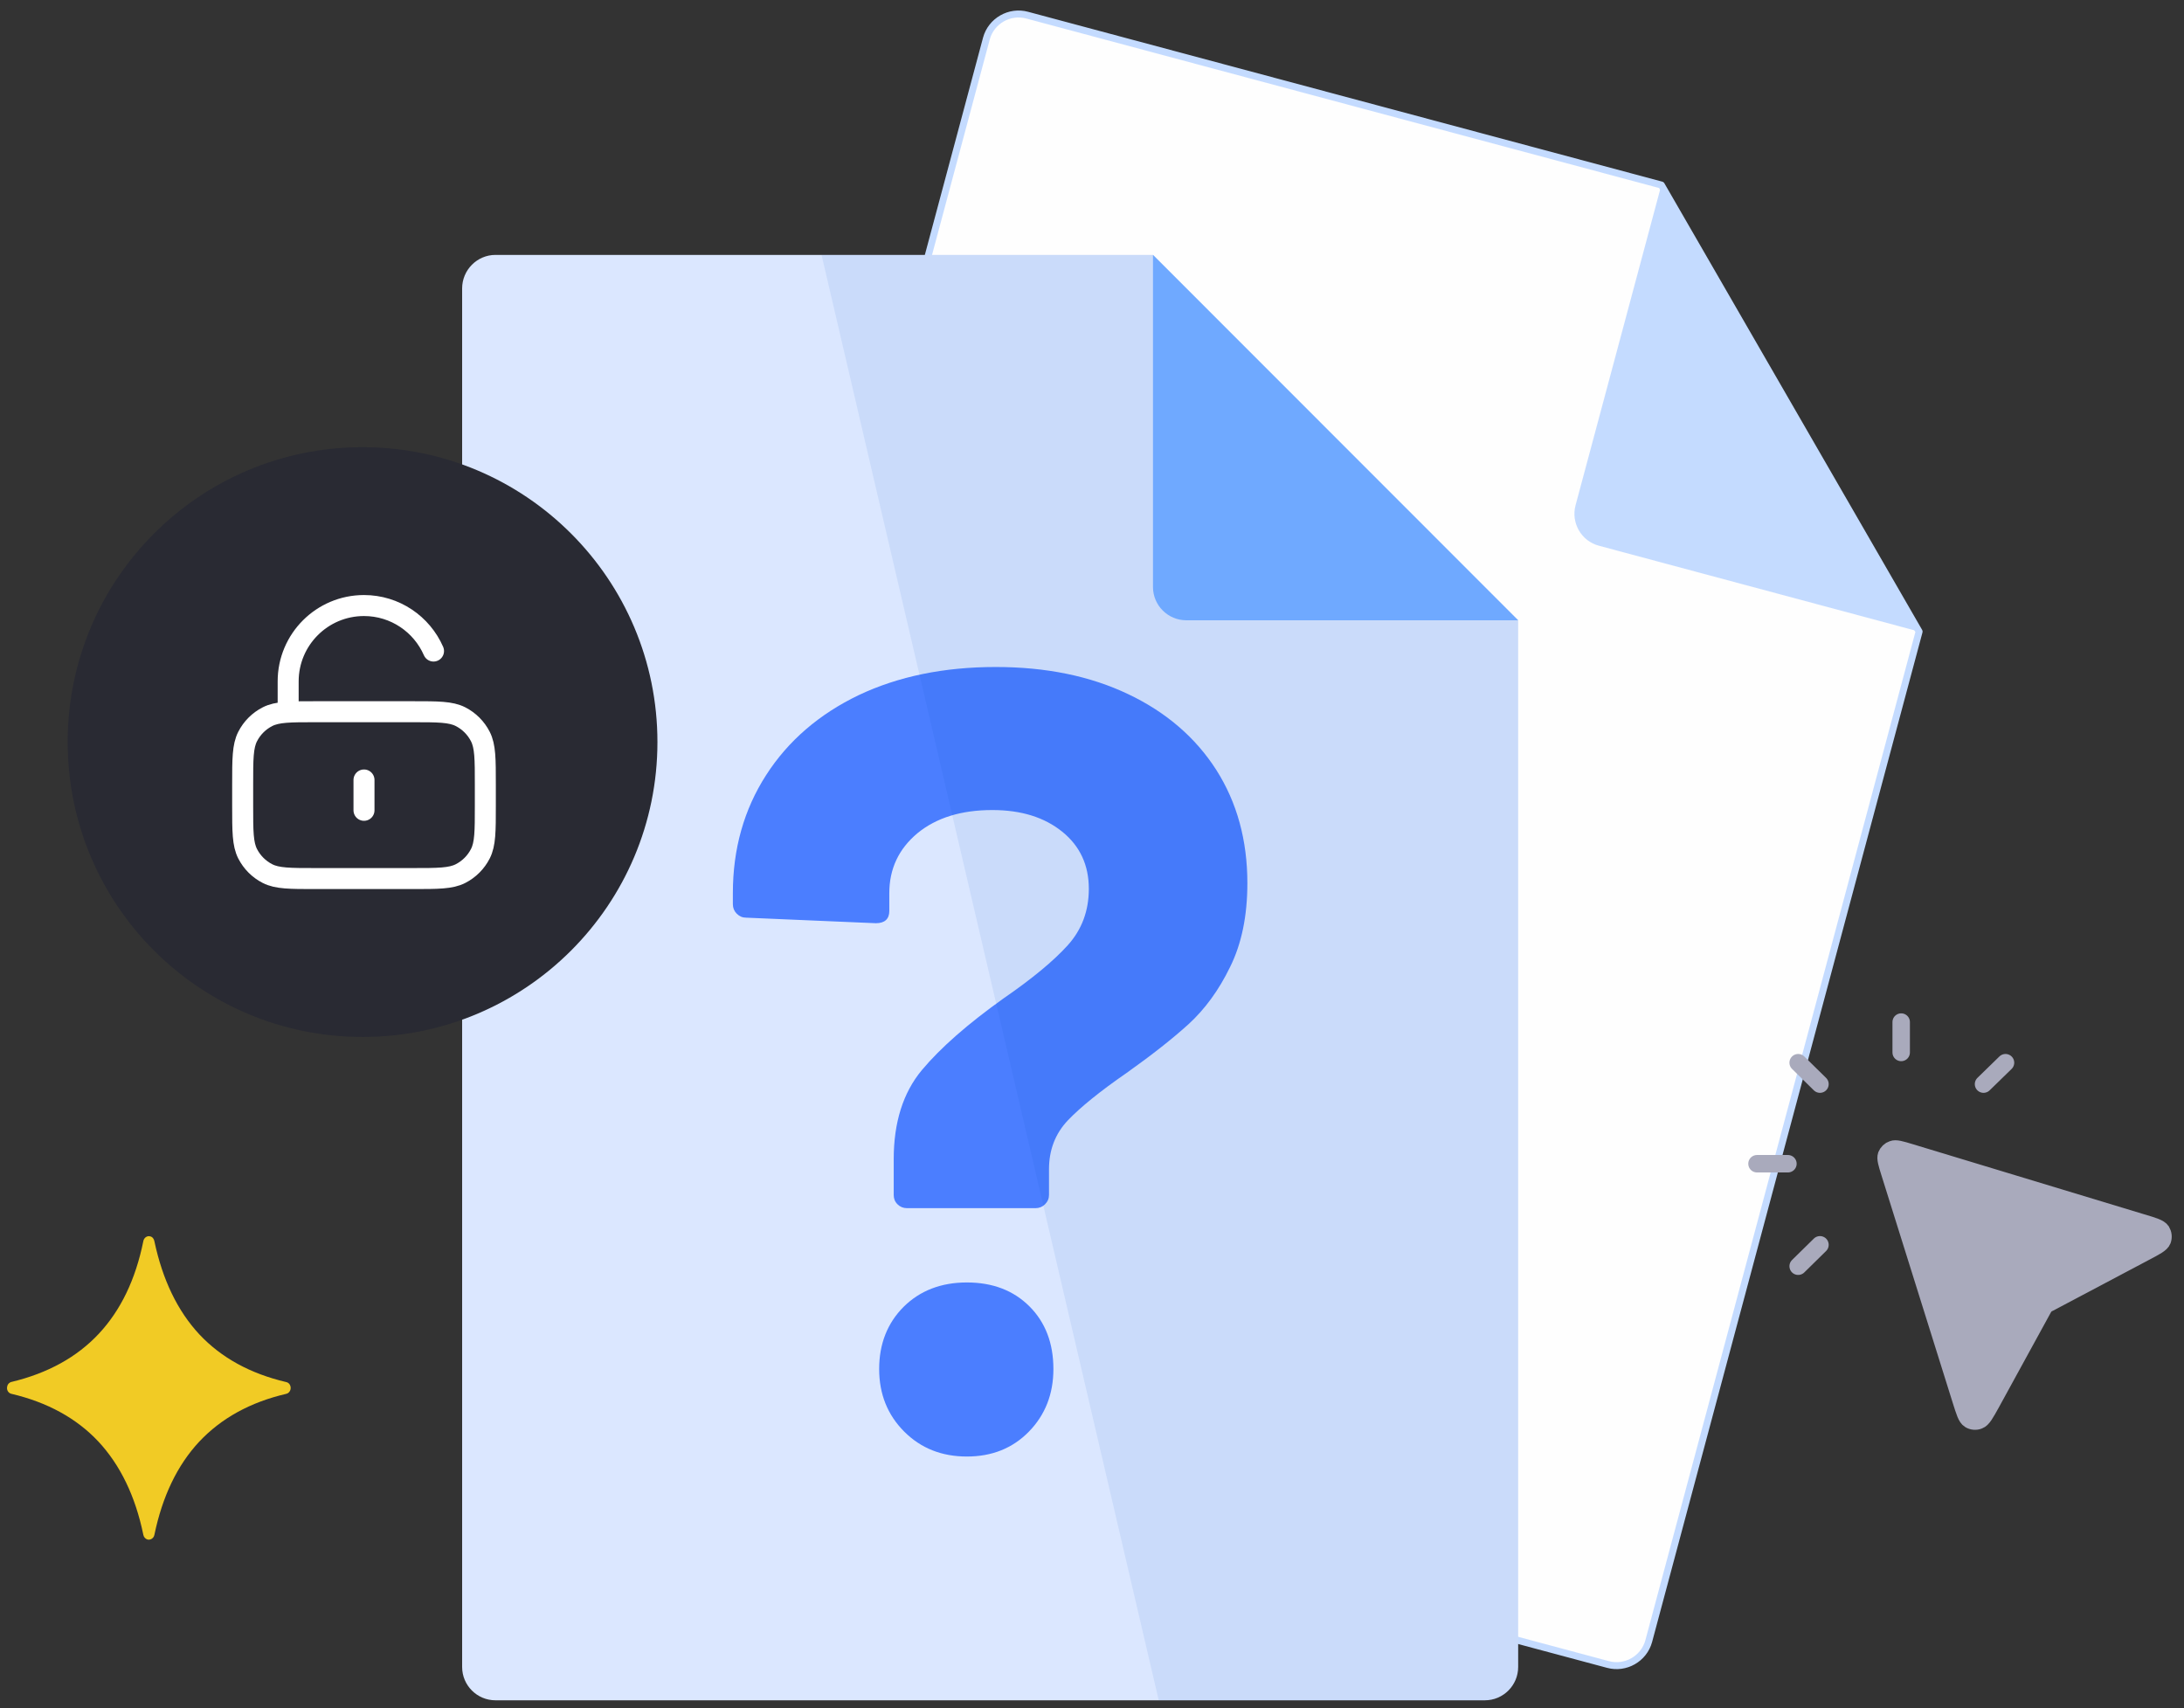 <svg width="312" height="244" viewBox="0 0 312 244" fill="none" xmlns="http://www.w3.org/2000/svg">
<rect x="0" y="0" width="312" height="244" fill="#333333" stroke="none"/>
<path fill-rule="evenodd" clip-rule="evenodd" d="M146.742 2.165L237.339 26.428L274.158 90.219L235.534 234.431C234.85 236.948 232.224 238.452 229.707 237.768L93.401 201.25C90.857 200.566 89.352 197.968 90.036 195.424L140.915 5.502C141.599 2.986 144.225 1.481 146.742 2.165Z" fill="#FEFEFE" stroke="#C4DBFF" stroke-width="0.993" stroke-miterlimit="22.926" stroke-linecap="round" stroke-linejoin="round"/>
<path fill-rule="evenodd" clip-rule="evenodd" d="M237.338 26.429L225.083 72.165C224.399 74.682 225.904 77.308 228.448 77.964L274.157 90.219L237.338 26.429Z" fill="#C4DBFF"/>
<path fill-rule="evenodd" clip-rule="evenodd" d="M70.779 36.413H164.714L216.879 88.605V238.124C216.879 240.75 214.745 242.884 212.119 242.884H70.779C68.153 242.884 66.019 240.75 66.019 238.124V41.2C66.019 38.574 68.153 36.413 70.779 36.413Z" fill="#DBE7FF"/>
<path d="M129.56 172.583C129.041 172.583 128.576 172.391 128.22 172.036C127.837 171.653 127.673 171.215 127.673 170.695V165.607C127.673 160.328 129.013 156.088 131.694 152.86C134.402 149.632 138.286 146.24 143.347 142.63C147.478 139.785 150.541 137.241 152.538 135.025C154.535 132.809 155.547 130.129 155.547 126.956C155.547 123.591 154.289 120.856 151.745 118.804C149.201 116.752 145.891 115.713 141.76 115.713C137.329 115.713 133.773 116.807 131.065 119.023C128.384 121.266 127.044 124.111 127.044 127.585V130.129C127.044 131.278 126.387 131.879 125.129 131.879L106.583 131.086C106.063 131.086 105.625 130.895 105.242 130.512C104.887 130.156 104.695 129.691 104.695 129.171V127.585C104.695 121.266 106.282 115.631 109.455 110.707C112.601 105.811 117.032 102.008 122.667 99.3C128.329 96.62 134.84 95.279 142.253 95.279C149.42 95.279 155.739 96.565 161.182 99.164C166.598 101.735 170.811 105.373 173.765 109.996C176.719 114.646 178.196 120.035 178.196 126.162C178.196 130.813 177.376 134.806 175.735 138.116C174.121 141.453 172.124 144.162 169.799 146.295C167.474 148.401 164.519 150.727 160.936 153.271C157.134 155.897 154.343 158.167 152.538 160.054C150.733 161.969 149.857 164.294 149.857 167.03V170.695C149.857 171.215 149.666 171.653 149.283 172.036C148.927 172.391 148.462 172.583 147.943 172.583H129.56ZM138.122 208.061C134.539 208.061 131.557 206.885 129.177 204.505C126.798 202.125 125.594 199.144 125.594 195.56C125.594 191.977 126.77 188.995 129.095 186.67C131.421 184.372 134.429 183.196 138.122 183.196C141.815 183.196 144.797 184.345 147.067 186.615C149.338 188.886 150.486 191.868 150.486 195.56C150.486 199.144 149.31 202.125 146.985 204.505C144.66 206.885 141.706 208.061 138.122 208.061Z" fill="#4B7EFF"/>
<path fill-rule="evenodd" clip-rule="evenodd" d="M117.363 36.413H164.714L216.878 88.605V238.124C216.878 240.75 214.745 242.884 212.119 242.884H165.534L117.363 36.413Z" fill="#004CBE" fill-opacity="0.08"/>
<path fill-rule="evenodd" clip-rule="evenodd" d="M164.711 36.413V83.846C164.711 86.472 166.845 88.605 169.471 88.605H216.876L164.711 36.413Z" fill="#6FA9FF"/>
<path d="M291.797 187.047L284.478 200.406C283.627 201.949 283.201 202.707 282.695 202.89C282.27 203.073 281.764 203.021 281.391 202.785C280.912 202.498 280.673 201.661 280.141 199.988L269.975 167.543C269.549 166.183 269.336 165.504 269.496 165.033C269.655 164.641 269.975 164.327 270.374 164.196C270.826 164.013 271.518 164.223 272.902 164.641L305.955 174.654C307.631 175.151 308.483 175.412 308.776 175.857C309.015 176.249 309.068 176.72 308.909 177.164C308.722 177.661 307.924 178.079 306.381 178.889L292.755 186.105C292.515 186.21 292.409 186.288 292.303 186.367C292.223 186.419 292.143 186.497 292.063 186.602C291.983 186.707 291.93 186.811 291.797 187.047Z" fill="#A9AABC"/>
<path d="M271.598 150.34V146M259.995 154.863L256.881 151.804M259.995 177.818L256.881 180.876M283.361 154.863L286.501 151.804M255.418 166.236H251M291.797 187.047L284.478 200.406C283.627 201.949 283.201 202.707 282.695 202.89C282.27 203.073 281.764 203.021 281.391 202.785C280.912 202.498 280.673 201.661 280.141 199.988L269.975 167.543C269.549 166.183 269.336 165.504 269.496 165.033C269.655 164.641 269.975 164.327 270.374 164.196C270.826 164.013 271.518 164.223 272.902 164.641L305.955 174.654C307.631 175.151 308.483 175.412 308.776 175.857C309.015 176.249 309.068 176.72 308.909 177.164C308.722 177.661 307.924 178.079 306.381 178.889L292.755 186.105C292.515 186.21 292.409 186.288 292.303 186.367C292.223 186.419 292.143 186.497 292.063 186.602C291.983 186.707 291.93 186.811 291.797 187.047Z" stroke="#A9AABC" stroke-width="2.493" stroke-miterlimit="22.926" stroke-linecap="round" stroke-linejoin="round"/>
<path d="M51.794 148.128C75.059 148.128 93.919 129.268 93.919 106.003C93.919 82.737 75.059 63.877 51.794 63.877C28.528 63.877 9.668 82.737 9.668 106.003C9.668 129.268 28.528 148.128 51.794 148.128Z" fill="#292A33"/>
<path fill-rule="evenodd" clip-rule="evenodd" d="M40.894 199.106C35.717 200.313 31.593 202.61 28.463 205.937C25.333 209.294 23.198 213.74 22.057 219.246C21.969 219.717 21.53 220.011 21.092 219.923C20.77 219.835 20.536 219.57 20.477 219.246C19.337 213.71 17.172 209.264 14.042 205.907C10.913 202.58 6.759 200.313 1.64 199.106C1.201 199.017 0.909 198.546 1.026 198.075C1.084 197.722 1.348 197.457 1.669 197.398C6.817 196.161 11 193.865 14.13 190.508C17.231 187.181 19.366 182.794 20.477 177.287C20.565 176.816 21.004 176.492 21.443 176.61C21.765 176.669 21.998 176.964 22.057 177.317C23.227 182.823 25.362 187.269 28.492 190.626C31.622 193.953 35.746 196.22 40.894 197.427C41.333 197.516 41.596 197.987 41.509 198.429C41.45 198.782 41.187 199.047 40.894 199.106Z" fill="#F1CB25"/>
<path d="M41.166 101.667V97.333C41.166 91.35 46.016 86.5 51.999 86.5C56.442 86.5 60.26 89.174 61.931 93M51.999 111.417V115.75M45.066 125.5H58.933C62.573 125.5 64.393 125.5 65.784 124.792C67.007 124.168 68.001 123.174 68.624 121.951C69.333 120.561 69.333 118.74 69.333 115.1V112.067C69.333 108.426 69.333 106.606 68.624 105.216C68.001 103.993 67.007 102.998 65.784 102.375C64.393 101.667 62.573 101.667 58.933 101.667H45.066C41.426 101.667 39.605 101.667 38.215 102.375C36.992 102.998 35.998 103.993 35.374 105.216C34.666 106.606 34.666 108.426 34.666 112.067V115.1C34.666 118.74 34.666 120.561 35.374 121.951C35.998 123.174 36.992 124.168 38.215 124.792C39.605 125.5 41.426 125.5 45.066 125.5Z" stroke="white" stroke-width="3" stroke-linecap="round" stroke-linejoin="round"/>
</svg>
